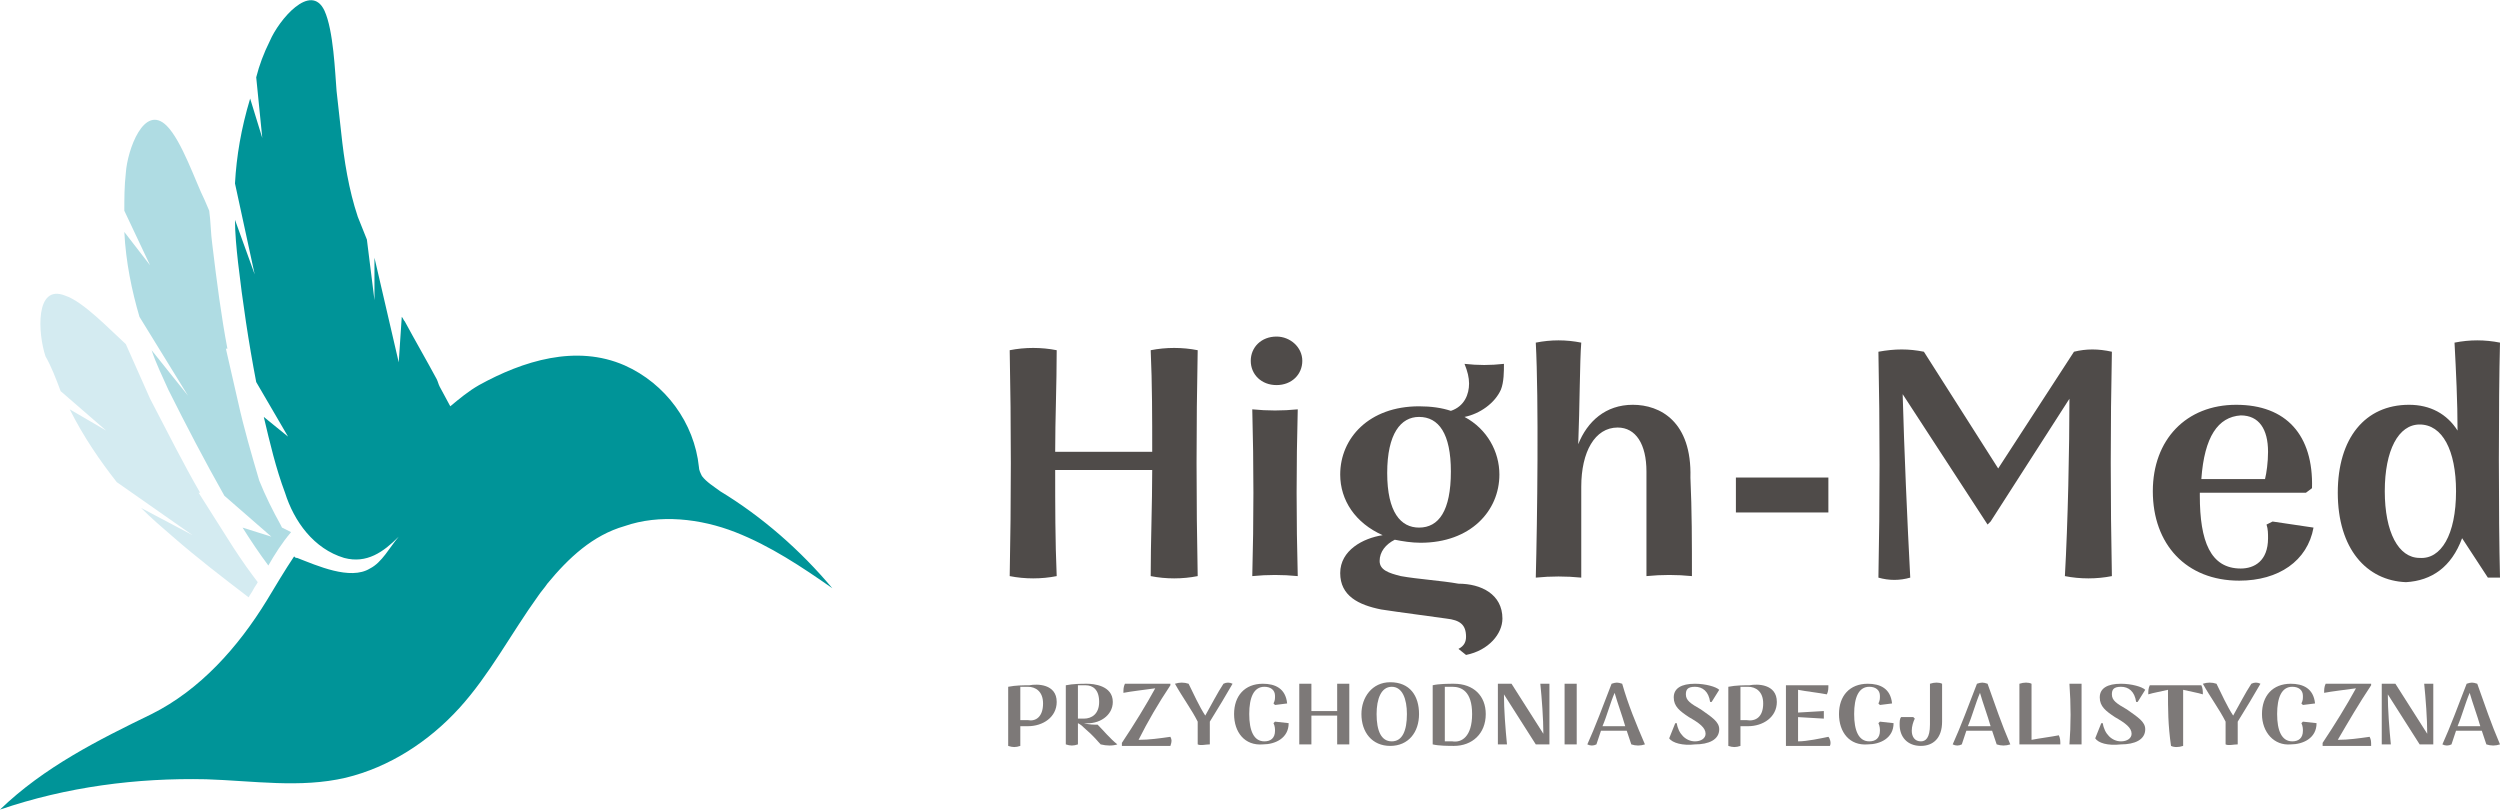 <?xml version="1.0" encoding="UTF-8"?>
<svg xmlns="http://www.w3.org/2000/svg" xmlns:xlink="http://www.w3.org/1999/xlink" id="Layer_1" x="0px" y="0px" viewBox="0 0 164.9 53.4" style="enable-background:new 0 0 164.9 53.4;" xml:space="preserve">
  <style type="text/css">	.st0{fill:#4F4B49;}	.st1{fill:#7D7978;}	.st2{fill:#AFDCE3;}	.st3{fill:#D4EBF1;}	.st4{fill:#009498;}</style>
  <g>	<g>		<path class="st0" d="M79,38c-1,0.2-2.1,0.2-3.1,0c0-2.3,0.1-4.7,0.1-7c-2.1,0-4.3,0-6.4,0c0,2.3,0,4.7,0.1,7c-1,0.2-2.1,0.2-3.1,0   c0.1-5,0.1-9.9,0-14.9c1-0.2,2.1-0.2,3.1,0c0,2.3-0.1,4.5-0.1,6.7c2.1,0,4.3,0,6.4,0c0-2.2,0-4.5-0.1-6.7c1-0.2,2.1-0.2,3.1,0   C78.9,28.1,78.9,33,79,38z"></path>		<path class="st0" d="M82.5,23.8c0-0.9,0.7-1.6,1.7-1.6c0.9,0,1.7,0.7,1.7,1.6c0,0.9-0.7,1.6-1.7,1.6   C83.2,25.4,82.5,24.7,82.5,23.8z M82.6,27c1,0.1,2,0.1,3,0c-0.1,3.7-0.1,7.3,0,11c-1-0.1-2-0.1-3,0C82.7,34.3,82.7,30.7,82.6,27z"></path>		<path class="st0" d="M99.1,40.8c0,1-0.9,2.1-2.4,2.4l-0.5-0.4c0.4-0.2,0.5-0.5,0.5-0.8c0-0.8-0.4-1.1-1.3-1.2   c-1.4-0.2-3-0.4-4.3-0.6c-1.5-0.3-2.7-0.9-2.7-2.4c0-1.5,1.5-2.3,2.8-2.5c-1.8-0.8-2.8-2.3-2.8-4c0-2.4,1.9-4.5,5.2-4.5   c0.8,0,1.5,0.1,2.1,0.3c0.9-0.3,1.2-1.1,1.2-1.8c0-0.4-0.1-0.8-0.3-1.3c0.9,0.1,1.7,0.1,2.6,0c0,0.5,0,1.2-0.2,1.7   c-0.4,0.9-1.4,1.6-2.4,1.8c1.5,0.8,2.3,2.3,2.3,3.8c0,2.4-1.9,4.5-5.2,4.5c-0.6,0-1.2-0.1-1.7-0.2c-0.6,0.3-1,0.8-1,1.4   c0,0.6,0.6,0.8,1.4,1c1.1,0.2,2.7,0.3,3.8,0.5C97.7,38.5,99.1,39.2,99.1,40.8z M91.5,31.2c0,2.6,0.9,3.6,2.1,3.6   c1.3,0,2.1-1.1,2.1-3.7c0-2.5-0.8-3.6-2.1-3.6C92.4,27.5,91.5,28.6,91.5,31.2z"></path>		<path class="st0" d="M111.6,38c-1-0.1-2-0.1-3,0c0-2.3,0-4.6,0-6.9c0-1.8-0.7-2.9-1.9-2.9c-1.5,0-2.4,1.6-2.4,3.9c0,2,0,4,0,6   c-1-0.1-2-0.1-3,0c0.1-3.8,0.2-11.7,0-15.5c1-0.2,2-0.2,3,0c-0.1,1.2-0.1,4.3-0.2,6.7c0.6-1.5,1.8-2.6,3.6-2.6   c1.8,0,3.9,1.1,3.8,4.8C111.6,33.7,111.6,35.8,111.6,38z"></path>		<path class="st0" d="M120.6,31.5c0,0.5,0,1.7,0,2.3h-6.1c0-0.5,0-1.7,0-2.3H120.6z"></path>		<path class="st0" d="M139.3,38c-1,0.2-2.1,0.2-3.1,0c0.2-3.5,0.3-8.5,0.3-11.7l-5.2,8.1l-0.2,0.2l-5.6-8.6   c0.1,3.7,0.3,8.3,0.5,12.1c-0.7,0.2-1.4,0.2-2.1,0c0.1-5,0.1-9.9,0-14.9c1.1-0.2,2-0.2,3,0l4.9,7.7l5-7.7c0.8-0.2,1.6-0.2,2.5,0   C139.2,28,139.2,33,139.3,38z"></path>		<path class="st0" d="M152.6,34.8c-0.4,2.2-2.3,3.5-4.9,3.5c-3.5,0-5.7-2.4-5.7-5.9c0-3.4,2.2-5.7,5.5-5.7c3.3,0,5.1,2,5,5.5   l-0.4,0.3h-7v0.2c0,3,0.7,4.8,2.7,4.8c0.9,0,1.8-0.5,1.8-2c0-0.3,0-0.6-0.1-0.9l0.4-0.2L152.6,34.8z M145.2,31.6h4.2   c0.1-0.4,0.2-1.1,0.2-1.8c0-1.5-0.6-2.4-1.8-2.4C146.3,27.5,145.4,28.8,145.2,31.6z"></path>		<path class="st0" d="M154.2,32.5c0-3.6,1.8-5.8,4.7-5.8c1.4,0,2.5,0.6,3.2,1.7c0-1.9-0.1-3.9-0.2-5.8c1-0.2,2-0.2,3,0   c-0.1,3.8-0.1,11.6,0,15.5h-0.8l-1.7-2.6c-0.7,1.9-2,2.8-3.7,2.9C156.1,38.3,154.2,36.2,154.2,32.5z M162,32.4   c0-2.7-0.9-4.4-2.4-4.4c-1.4,0-2.3,1.7-2.3,4.4s0.9,4.4,2.3,4.4C161,36.9,162,35.3,162,32.4z"></path>	</g>	<g>		<path class="st1" d="M69.7,46.3c0,1-0.9,1.6-1.9,1.6c-0.1,0-0.3,0-0.5,0c0,0.5,0,0.9,0,1.3c-0.3,0.1-0.5,0.1-0.8,0   c0-1.3,0-2.5,0-3.9c0.5-0.1,1-0.1,1.4-0.1C68.4,45.1,69.7,45.1,69.7,46.3z M68.8,46.4c0-0.8-0.5-1.1-1-1.1c-0.1,0-0.3,0-0.5,0   c0,0.7,0,1.5,0,2.2c0.2,0,0.3,0,0.5,0C68.3,47.6,68.8,47.3,68.8,46.4z"></path>		<path class="st1" d="M73.7,49.1c-0.3,0.1-0.7,0.1-1.1,0c-0.2-0.2-0.4-0.5-1.1-1.1c-0.1-0.1-0.2-0.2-0.4-0.3c0,0.5,0,1,0,1.4   c-0.3,0.1-0.5,0.1-0.8,0c0-1.3,0-2.5,0-3.9c0.5-0.1,1-0.1,1.4-0.1c0.4,0,1.7,0.1,1.7,1.2c0,0.9-0.9,1.5-1.9,1.4   c0.3,0.1,0.7,0.1,0.9,0.1C72.8,48.2,73.2,48.7,73.7,49.1z M71.1,47.4c0.2,0,0.3,0,0.4,0c0.5,0,1-0.3,1-1.1c0-0.8-0.4-1.1-0.9-1.1   c-0.1,0-0.3,0-0.5,0C71.1,46,71.1,46.7,71.1,47.4z"></path>		<path class="st1" d="M77.2,49.2c-1.1,0-2.2,0-3.2,0V49c0.8-1.2,1.6-2.5,2.2-3.6c-0.7,0.1-1.6,0.2-2.1,0.3c0-0.2,0-0.4,0.1-0.6   c1,0,2.1,0,3,0v0.1c-0.8,1.2-1.5,2.4-2.1,3.6c0.7,0,1.4-0.1,2.1-0.2C77.3,48.8,77.3,48.9,77.2,49.2z"></path>		<path class="st1" d="M79.8,49.1c-0.3,0-0.6,0.1-0.8,0c0-0.5,0-1,0-1.5c-0.4-0.8-1-1.6-1.5-2.5c0.3-0.1,0.6-0.1,0.9,0   c0.3,0.6,0.7,1.5,1.1,2.1c0.4-0.7,0.8-1.5,1.2-2.1c0.2-0.1,0.4-0.1,0.6,0c-0.4,0.7-1,1.7-1.5,2.5C79.8,48.1,79.8,48.7,79.8,49.1z"></path>		<path class="st1" d="M81.4,47.1c0-1.2,0.7-2,1.9-2c0.8,0,1.5,0.3,1.6,1.3l-0.8,0.1L84,46.4c0.1-0.2,0.1-0.3,0.1-0.5   c0-0.4-0.3-0.6-0.7-0.6c-0.7,0-1,0.7-1,1.8c0,1.1,0.3,1.8,1,1.8c0.4,0,0.7-0.2,0.7-0.7c0-0.1,0-0.3-0.1-0.5l0.1-0.1l0.9,0.1   c0,1-0.9,1.4-1.7,1.4C82.1,49.2,81.4,48.3,81.4,47.1z"></path>		<path class="st1" d="M89,49.1c-0.3,0-0.6,0-0.8,0c0-0.6,0-1.3,0-1.9c-0.6,0-1.2,0-1.7,0c0,0.6,0,1.3,0,1.9c-0.3,0-0.6,0-0.8,0   c0-1.3,0-2.7,0-4c0.3,0,0.6,0,0.8,0c0,0.6,0,1.2,0,1.8c0.6,0,1.2,0,1.7,0c0-0.6,0-1.2,0-1.8c0.3,0,0.6,0,0.8,0   C89,46.5,89,47.8,89,49.1z"></path>		<path class="st1" d="M89.8,47.1c0-1.1,0.7-2.1,1.9-2.1c1.3,0,1.9,0.9,1.9,2.1c0,1.2-0.7,2.1-1.9,2.1   C90.5,49.2,89.8,48.3,89.8,47.1z M92.8,47.1c0-1-0.3-1.8-1-1.8s-1,0.8-1,1.8c0,1.1,0.3,1.8,1,1.8C92.5,48.9,92.8,48.2,92.8,47.1z"></path>		<path class="st1" d="M98,47.1c0,1.3-0.9,2.1-2.1,2.1c-0.3,0-1,0-1.4-0.1c0-1.3,0-2.6,0-3.9c0.4-0.1,1.1-0.1,1.4-0.1   C97.2,45.1,98,45.9,98,47.1z M97.1,47.1c0-1.5-0.7-1.8-1.3-1.8c-0.1,0-0.3,0-0.5,0c0,1.2,0,2.4,0,3.6c0.2,0,0.4,0,0.5,0   C96.4,49,97.1,48.6,97.1,47.1z"></path>		<path class="st1" d="M102.2,49.1c-0.3,0-0.6,0-0.9,0c-0.7-1.1-1.4-2.2-2.1-3.3c0,1,0.1,2.3,0.2,3.3c-0.2,0-0.4,0-0.6,0   c0-1.3,0-2.6,0-4c0.3,0,0.6,0,0.9,0c0.7,1.1,1.4,2.2,2.1,3.3c0-1-0.1-2.3-0.2-3.3c0.2,0,0.4,0,0.6,0   C102.2,46.5,102.2,47.8,102.2,49.1z"></path>		<path class="st1" d="M103.2,45.1c0.3,0,0.6,0,0.8,0c0,1.3,0,2.7,0,4c-0.3,0-0.6,0-0.8,0C103.2,47.8,103.2,46.5,103.2,45.1z"></path>		<path class="st1" d="M108.5,49.1c-0.3,0.1-0.6,0.1-0.9,0l-0.3-0.9c-0.6,0-1.2,0-1.7,0c-0.1,0.3-0.2,0.6-0.3,0.9   c-0.2,0.1-0.4,0.1-0.6,0c0.5-1.1,1.1-2.7,1.6-4c0.3-0.1,0.4-0.1,0.7,0C107.4,46.5,107.9,47.7,108.5,49.1z M107.2,47.9   c-0.2-0.7-0.5-1.5-0.7-2.2c-0.3,0.7-0.5,1.5-0.8,2.2C106.1,47.9,106.7,47.9,107.2,47.9z"></path>		<path class="st1" d="M110.1,48.7l0.4-1l0.1,0c0.1,0.7,0.6,1.2,1.2,1.2c0.4,0,0.7-0.2,0.7-0.5c0-0.4-0.4-0.7-1.1-1.1   c-0.6-0.4-1-0.7-1-1.3c0-0.6,0.5-0.9,1.4-0.9c0.7,0,1.4,0.2,1.6,0.4l-0.5,0.8l-0.1,0c-0.1-0.7-0.5-1-1-1c-0.5,0-0.6,0.2-0.6,0.5   c0,0.4,0.3,0.6,1,1c0.7,0.5,1.2,0.8,1.2,1.3c0,0.7-0.7,1-1.6,1C111,49.2,110.3,49,110.1,48.7z"></path>		<path class="st1" d="M117.2,46.3c0,1-0.9,1.6-1.9,1.6c-0.1,0-0.3,0-0.5,0c0,0.5,0,0.9,0,1.3c-0.3,0.1-0.5,0.1-0.8,0   c0-1.3,0-2.5,0-3.9c0.5-0.1,1-0.1,1.4-0.1C115.9,45.1,117.2,45.1,117.2,46.3z M116.3,46.4c0-0.8-0.5-1.1-1-1.1c-0.1,0-0.3,0-0.5,0   c0,0.7,0,1.5,0,2.2c0.2,0,0.3,0,0.4,0C115.8,47.6,116.3,47.3,116.3,46.4z"></path>		<path class="st1" d="M120.7,49.2c-1.1,0-2.5,0-2.9,0c0-1.3,0-2.7,0-4c0.4,0,1.7,0,2.8,0c0,0.2,0,0.4-0.1,0.6   c-0.5-0.1-1.4-0.2-1.9-0.3c0,0.5,0,1,0,1.5l1.7-0.1c0,0.2,0,0.3,0,0.5l-1.7-0.1c0,0.5,0,1.1,0,1.6c0.6,0,1.5-0.2,2-0.3   C120.7,48.7,120.8,49,120.7,49.2z"></path>		<path class="st1" d="M121.3,47.1c0-1.2,0.7-2,1.9-2c0.8,0,1.5,0.3,1.6,1.3l-0.8,0.1l-0.1-0.1c0.1-0.2,0.1-0.3,0.1-0.5   c0-0.4-0.3-0.6-0.7-0.6c-0.7,0-1,0.7-1,1.8c0,1.1,0.3,1.8,1,1.8c0.4,0,0.7-0.2,0.7-0.7c0-0.1,0-0.3-0.1-0.5l0.1-0.1l0.9,0.1   c0,1-0.9,1.4-1.7,1.4C122,49.2,121.3,48.3,121.3,47.1z"></path>		<path class="st1" d="M125.3,47.8c0-0.2,0-0.4,0.1-0.5h0.8l0.1,0.1c-0.1,0.2-0.2,0.5-0.2,0.8c0,0.4,0.2,0.7,0.6,0.7   c0.3,0,0.6-0.2,0.6-1.1c0-0.8,0-1.4,0-2.7c0.3-0.1,0.6-0.1,0.8,0c0,1,0,1.6,0,2.5c0,1.1-0.6,1.6-1.4,1.6   C125.8,49.2,125.3,48.6,125.3,47.8z"></path>		<path class="st1" d="M132.6,49.1c-0.3,0.1-0.6,0.1-0.9,0l-0.3-0.9c-0.6,0-1.2,0-1.7,0c-0.1,0.3-0.2,0.6-0.3,0.9   c-0.2,0.1-0.4,0.1-0.6,0c0.5-1.1,1.1-2.7,1.6-4c0.3-0.1,0.4-0.1,0.7,0C131.6,46.5,132,47.7,132.6,49.1z M131.3,47.9   c-0.2-0.7-0.5-1.5-0.7-2.2c-0.3,0.7-0.5,1.5-0.8,2.2C130.3,47.9,130.8,47.9,131.3,47.9z"></path>		<path class="st1" d="M133.2,49.1c0-1.3,0-2.7,0-4c0.3-0.1,0.6-0.1,0.8,0c0,1.3,0,2.6,0,3.7c0.5-0.1,1.3-0.2,1.8-0.3   c0.1,0.2,0.1,0.4,0.1,0.6C134.9,49.1,133.5,49.1,133.2,49.1z"></path>		<path class="st1" d="M136.5,45.1c0.3,0,0.6,0,0.8,0c0,1.3,0,2.7,0,4c-0.3,0-0.6,0-0.8,0C136.6,47.8,136.6,46.5,136.5,45.1z"></path>		<path class="st1" d="M138.2,48.7l0.4-1l0.1,0c0.1,0.7,0.6,1.2,1.2,1.2c0.4,0,0.7-0.2,0.7-0.5c0-0.4-0.4-0.7-1.1-1.1   c-0.6-0.4-1-0.7-1-1.3c0-0.6,0.5-0.9,1.4-0.9c0.7,0,1.4,0.2,1.6,0.4l-0.5,0.8l-0.1,0c-0.1-0.7-0.5-1-1-1c-0.5,0-0.6,0.2-0.6,0.5   c0,0.4,0.3,0.6,1,1c0.7,0.5,1.2,0.8,1.2,1.3c0,0.7-0.7,1-1.6,1C139,49.2,138.4,49,138.2,48.7z"></path>		<path class="st1" d="M143,45.5c-0.4,0.1-1,0.2-1.3,0.3c0-0.2,0-0.4,0.1-0.6c0.6,0,1.2,0,1.7,0c0.4,0,1,0,1.7,0   c0.1,0.2,0.1,0.4,0.1,0.6c-0.3-0.1-0.9-0.2-1.3-0.3c0,1.4,0,2.3,0,3.7c-0.3,0.1-0.6,0.1-0.8,0C143,47.8,143,46.8,143,45.5z"></path>		<path class="st1" d="M147.6,49.1c-0.3,0-0.6,0.1-0.8,0c0-0.5,0-1,0-1.5c-0.4-0.8-1-1.6-1.5-2.5c0.3-0.1,0.6-0.1,0.9,0   c0.3,0.6,0.7,1.5,1.1,2.1c0.4-0.7,0.8-1.5,1.2-2.1c0.2-0.1,0.4-0.1,0.6,0c-0.4,0.7-1,1.7-1.5,2.5   C147.6,48.1,147.6,48.7,147.6,49.1z"></path>		<path class="st1" d="M149.2,47.1c0-1.2,0.7-2,1.9-2c0.8,0,1.5,0.3,1.6,1.3l-0.8,0.1l-0.1-0.1c0.1-0.2,0.1-0.3,0.1-0.5   c0-0.4-0.3-0.6-0.7-0.6c-0.7,0-1,0.7-1,1.8c0,1.1,0.3,1.8,1,1.8c0.4,0,0.7-0.2,0.7-0.7c0-0.1,0-0.3-0.1-0.5l0.1-0.1l0.9,0.1   c0,1-0.9,1.4-1.7,1.4C150,49.2,149.2,48.3,149.2,47.1z"></path>		<path class="st1" d="M156.4,49.2c-1.1,0-2.2,0-3.2,0V49c0.8-1.2,1.6-2.5,2.2-3.6c-0.7,0.1-1.6,0.2-2.1,0.3c0-0.2,0-0.4,0.1-0.6   c1,0,2.1,0,3,0v0.1c-0.8,1.2-1.5,2.4-2.2,3.6c0.7,0,1.4-0.1,2.1-0.2C156.4,48.8,156.4,48.9,156.4,49.2z"></path>		<path class="st1" d="M160.5,49.1c-0.3,0-0.6,0-0.9,0c-0.7-1.1-1.4-2.2-2.1-3.3c0,1,0.1,2.3,0.2,3.3c-0.2,0-0.4,0-0.6,0   c0-1.3,0-2.6,0-4c0.3,0,0.6,0,0.9,0c0.7,1.1,1.4,2.2,2.1,3.3c0-1-0.1-2.3-0.2-3.3c0.2,0,0.4,0,0.6,0   C160.5,46.5,160.5,47.8,160.5,49.1z"></path>		<path class="st1" d="M164.9,49.1c-0.3,0.1-0.6,0.1-0.9,0l-0.3-0.9c-0.6,0-1.2,0-1.7,0c-0.1,0.3-0.2,0.6-0.3,0.9   c-0.2,0.1-0.4,0.1-0.6,0c0.5-1.1,1.1-2.7,1.6-4c0.3-0.1,0.4-0.1,0.7,0C163.9,46.5,164.3,47.7,164.9,49.1z M163.6,47.9   c-0.2-0.7-0.5-1.5-0.7-2.2c-0.3,0.7-0.5,1.5-0.8,2.2C162.6,47.9,163.1,47.9,163.6,47.9z"></path>	</g></g>
  <g>	<path class="st2" d="M18.6,34.8l-0.1-0.2c-0.5-0.9-1-1.9-1.4-2.9c-0.5-1.7-1-3.4-1.4-5.2l-0.8-3.5L15,23c-0.4-2.1-0.7-4.4-1-6.9v0  c-0.1-0.7-0.1-1.5-0.2-2.2c-0.1-0.2-0.2-0.5-0.3-0.7c-0.6-1.2-1.5-3.9-2.5-4.9c-1.5-1.5-2.6,1.6-2.7,3.1c-0.1,0.9-0.1,1.7-0.1,2.5  l1.7,3.6l-1.7-2.2c0.1,2,0.5,3.9,1,5.6l3.2,5.2l-2.4-3c0.3,0.9,0.7,1.7,1.1,2.6c1.2,2.4,2.4,4.7,3.7,7l3.1,2.7L16,34.8  c0.5,0.8,1.1,1.7,1.7,2.5c0.4-0.7,0.9-1.5,1.5-2.2L18.6,34.8z"></path>	<path class="st3" d="M16.7,38c-0.6-0.8-1.2-1.7-1.7-2.5l-1.9-3l0.1,0c-1.1-1.9-2.1-3.9-3.3-6.2c-0.4-0.9-0.8-1.8-1.2-2.7l-0.4-0.9  c-1.1-1-2.8-2.8-4-3.2c-2-0.8-1.8,2.5-1.3,4C3.4,24.2,3.7,25,4,25.8l3,2.6L4.6,27c0.9,1.8,2,3.4,3.1,4.8l5,3.5l-3.4-1.8  c0.7,0.7,1.4,1.3,2.1,1.9c1.6,1.4,3.3,2.7,5,4c0.1-0.2,0.2-0.3,0.3-0.5c0.1-0.2,0.2-0.3,0.3-0.5L16.7,38z"></path>	<path class="st4" d="M47.5,32.4c-0.4-0.3-0.9-0.6-1.2-1c-0.1-0.2-0.2-0.4-0.2-0.6c-0.3-2.9-2.2-5.5-4.9-6.7  c-3.2-1.4-6.7-0.3-9.6,1.3c-0.7,0.4-1.3,0.9-1.9,1.4L29,25.5c-0.1-0.2-0.1-0.3-0.2-0.5c-0.7-1.3-1.4-2.5-2.1-3.8  c-0.1-0.1-0.1-0.2-0.2-0.3l-0.2,3L24.7,17l0,2.8l-0.5-4c-0.2-0.5-0.4-1-0.6-1.5c-0.6-1.8-0.9-3.7-1.1-5.6c-0.1-0.9-0.2-1.8-0.3-2.7  C22.1,4.8,22,2,21.4,0.7c-0.9-1.9-3,0.6-3.6,2c-0.4,0.8-0.7,1.6-0.9,2.4l0.4,4l-0.8-2.6c-0.6,2-0.9,3.8-1,5.6l1.3,6l-1.3-3.6  c0,0.9,0.1,1.9,0.2,2.8c0.3,2.6,0.7,5.3,1.2,7.9l2.1,3.6l-1.6-1.3c0.4,1.7,0.8,3.4,1.4,5c0.6,1.9,1.9,3.7,3.9,4.3  c1.5,0.4,2.6-0.4,3.6-1.4c-0.6,0.7-1.1,1.7-1.9,2.1c-1.3,0.8-3.5-0.2-4.8-0.7c-0.1,0-0.1,0-0.2-0.1c-0.6,0.9-1.2,1.9-1.8,2.9  c-1.9,3.1-4.4,5.9-7.6,7.5C6.5,48.8,2.9,50.6,0,53.4c4.4-1.5,9-2.1,13.6-2c3.1,0.1,6.2,0.6,9.2-0.1c2.9-0.7,5.5-2.4,7.5-4.6  c2-2.2,3.4-4.9,5.2-7.4c0.2-0.3,0.4-0.5,0.6-0.8l0,0l0,0l0,0c1.4-1.7,3-3.2,5.1-3.8c2.3-0.8,5-0.5,7.3,0.4c2.3,0.9,4.4,2.3,6.4,3.7  C52.8,36.3,50.3,34.1,47.5,32.4z"></path></g>
</svg>
